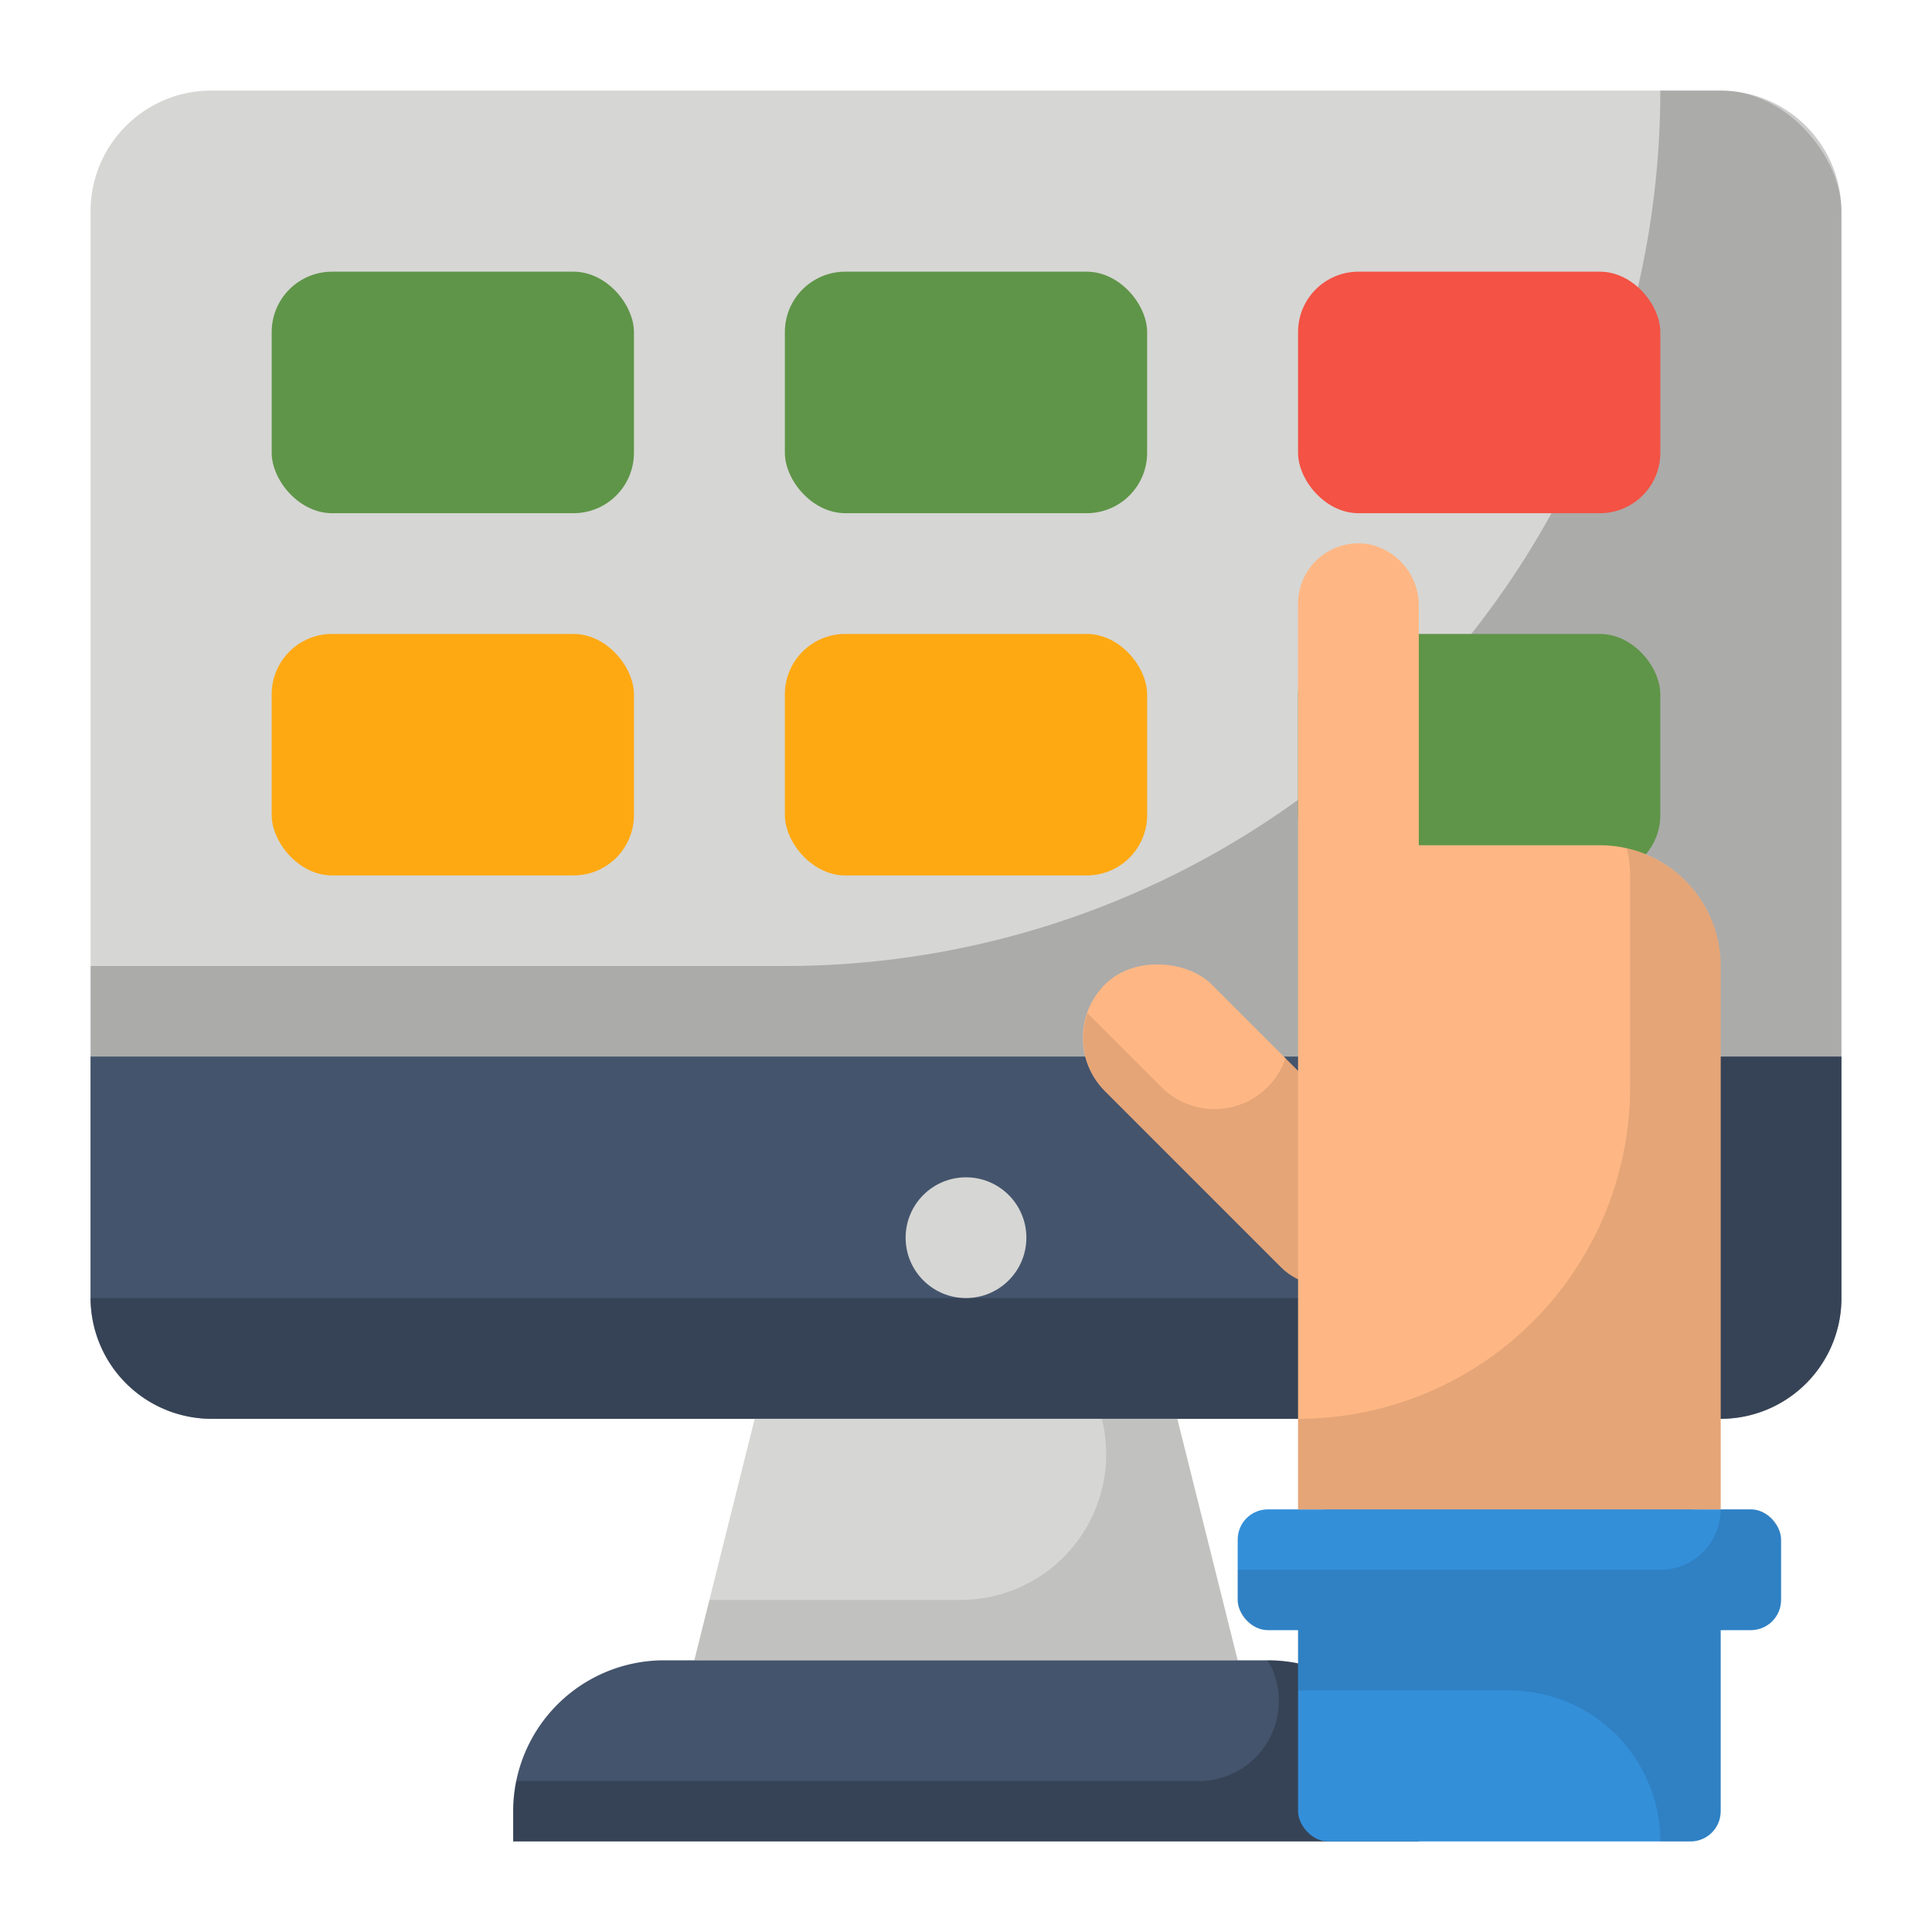 <?xml version="1.0" encoding="UTF-8"?> <svg xmlns="http://www.w3.org/2000/svg" height="512" viewBox="0 0 64 64" width="512"><g id="flat"><rect fill="#d6d6d4" height="44" rx="4" width="58" x="3" y="3"></rect><path d="m57 3h-2a29 29 0 0 1 -29 29h-23v11a4.012 4.012 0 0 0 4 4h50a4 4 0 0 0 4-4v-36a4.012 4.012 0 0 0 -4-4z" opacity=".2"></path><path d="m3 43a4.012 4.012 0 0 0 4 4h50a4 4 0 0 0 4-4v-8h-58z" fill="#44546c"></path><path d="m57 35a8 8 0 0 1 -8 8h-46a4.012 4.012 0 0 0 4 4h50a4 4 0 0 0 4-4v-8z" opacity=".2"></path><path d="m41 55h-18l2-8h14z" fill="#d6d6d4"></path><path d="m39 47h-2.5a4.829 4.829 0 0 1 -4.685 6h-8.315l-.5 2h18z" opacity=".1"></path><path d="m22 55h20a5 5 0 0 1 5 5v1a0 0 0 0 1 0 0h-30a0 0 0 0 1 0 0v-1a5 5 0 0 1 5-5z" fill="#44546c"></path><path d="m42 55h-.023a1.528 1.528 0 0 1 .132.213 2.653 2.653 0 0 1 -2.436 3.787h-22.573a5.022 5.022 0 0 0 -.101 1v1h30v-1a5 5 0 0 0 -5-5z" opacity=".2"></path><circle cx="32" cy="41" fill="#d6d6d4" r="2"></circle><rect fill="#348fd9" height="11" rx="1" width="14" x="43" y="50"></rect><path d="m56 50h-12a1 1 0 0 0 -1 1v5h7a5 5 0 0 1 5 5h1a1 1 0 0 0 1-1v-9a1 1 0 0 0 -1-1z" opacity=".1"></path><rect fill="#348fd9" height="4" rx="1" width="18" x="41" y="50"></rect><path d="m58 50h-1a2 2 0 0 1 -2 2h-14v1a1 1 0 0 0 1 1h16a1 1 0 0 0 1-1v-2a1 1 0 0 0 -1-1z" opacity=".1"></path><rect fill="#f35244" height="8" rx="2" width="12" x="43" y="9"></rect><rect fill="#5f9548" height="8" rx="2" width="12" x="43" y="21"></rect><rect fill="#5f9548" height="8" rx="2" width="12" x="26" y="9"></rect><rect fill="#ffa912" height="8" rx="2" width="12" x="26" y="21"></rect><rect fill="#5f9548" height="8" rx="2" width="12" x="9" y="9"></rect><rect fill="#ffa912" height="8" rx="2" width="12" x="9" y="21"></rect><rect fill="#feb784" height="13.278" rx="2.5" transform="matrix(.707 -.707 .707 .707 -14.281 40.134)" width="5" x="38.806" y="30.666"></rect><path d="m46 38.465-3.414-3.414a2.484 2.484 0 0 1 -4.121.95l-2.439-2.439a2.492 2.492 0 0 0 .586 2.586l5.854 5.854a2.5 2.5 0 0 0 3.535-3.535z" opacity=".1"></path><path d="m53 28h-6v-7.893a2.074 2.074 0 0 0 -1.664-2.08 2.001 2.001 0 0 0 -2.336 1.973v30h14v-18a4 4 0 0 0 -4-4z" fill="#feb784"></path><g opacity=".1"><path d="m53.892 28.108a3.987 3.987 0 0 1 .108.892v7a11 11 0 0 1 -11 11v3h14v-18a3.996 3.996 0 0 0 -3.108-3.892z"></path></g></g></svg> 